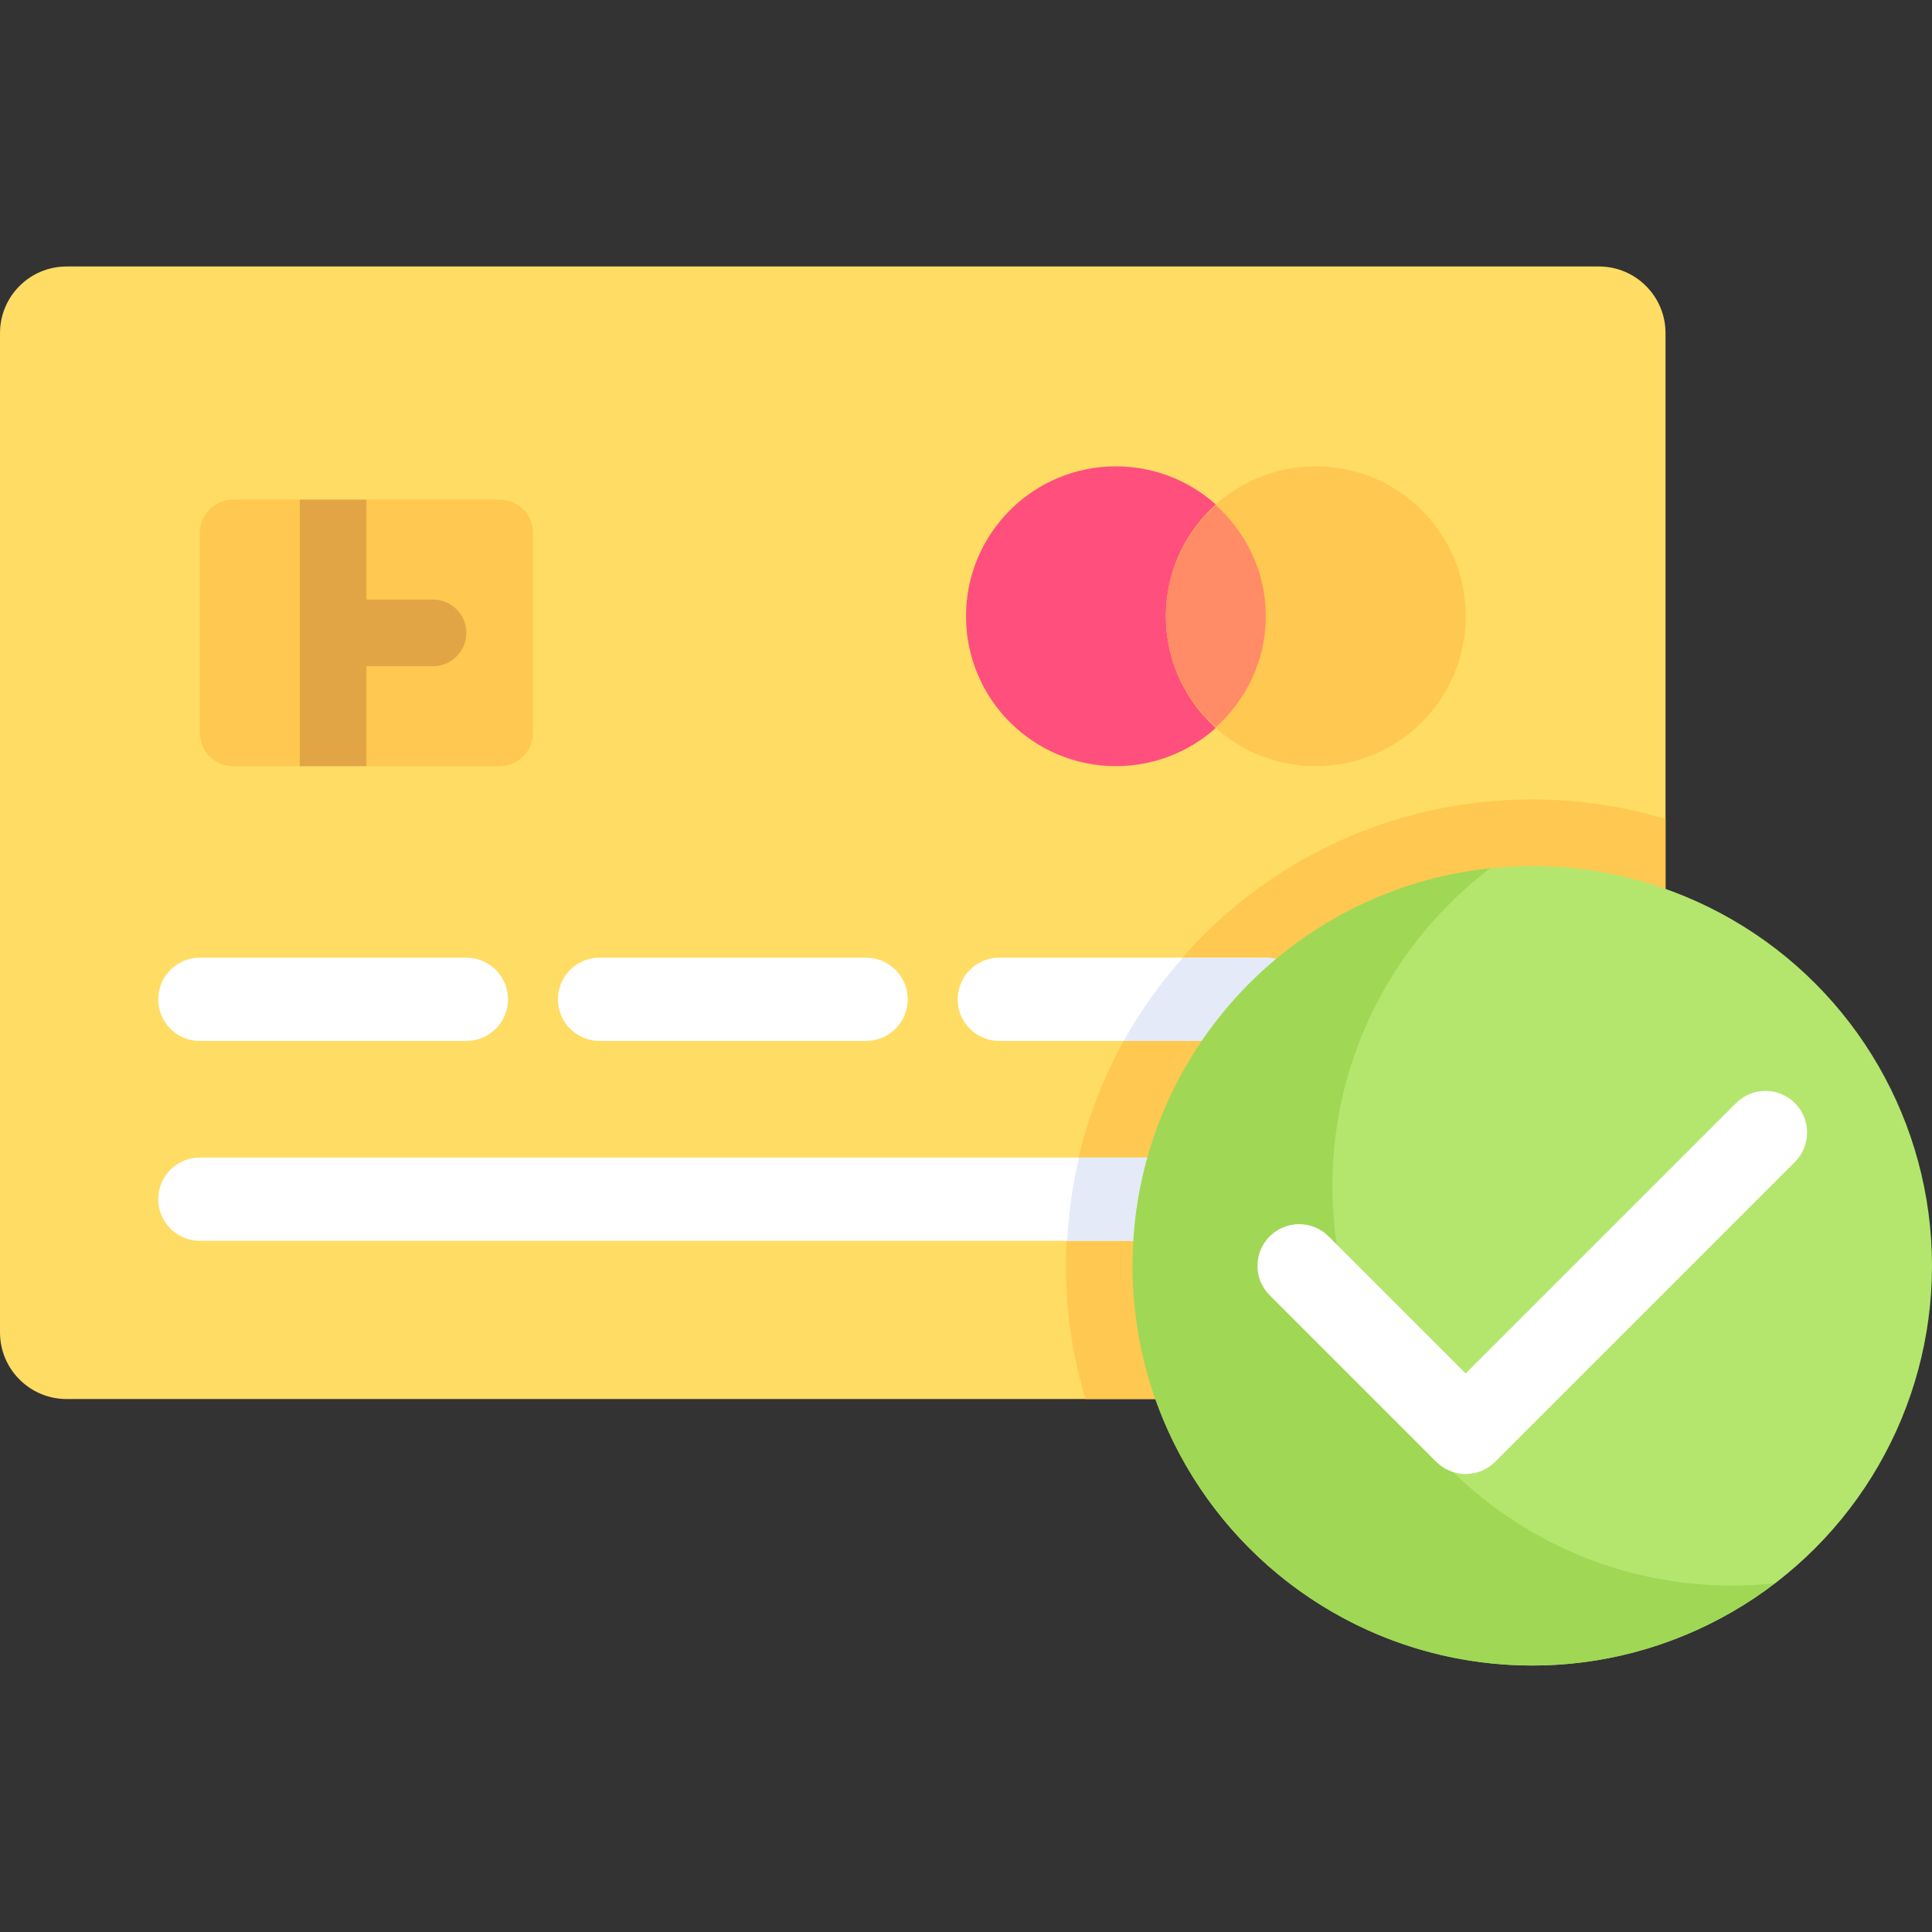 <svg xml:space="preserve" viewBox="0 0 512 512" xmlns:xlink="http://www.w3.org/1999/xlink" xmlns="http://www.w3.org/2000/svg" id="Layer_1" version="1.1" width="800px" height="800px">
<rect x="0" y="0" width="512" height="512" fill="#333333" stroke="none"/>
<path d="M423.724,370.759H17.655C7.904,370.759,0,362.855,0,353.103V88.276
	c0-9.751,7.904-17.655,17.655-17.655h406.069c9.751,0,17.655,7.904,17.655,17.655v264.828
	C441.379,362.855,433.475,370.759,423.724,370.759z" style="fill:#FFDC64;"></path>
<g>
	<path d="M406.069,211.862c-68.255,0-123.586,55.331-123.586,123.586c0,12.279,1.852,24.115,5.186,35.31
		h136.055c9.75,0,17.655-7.905,17.655-17.655V217.048C430.184,213.714,418.348,211.862,406.069,211.862z" style="fill:#FFC850;"></path>
	<path d="M132.414,203.034H61.793c-4.875,0-8.828-3.953-8.828-8.828v-52.966c0-4.875,3.953-8.828,8.828-8.828
		h70.621c4.875,0,8.828,3.953,8.828,8.828v52.966C141.241,199.082,137.289,203.034,132.414,203.034z" style="fill:#FFC850;"></path>
</g>
<g>
	<path d="M123.586,275.862H52.966c-6.094,0-11.034-4.94-11.034-11.034c0-6.094,4.94-11.034,11.034-11.034
		h70.621c6.094,0,11.034,4.94,11.034,11.034C134.621,270.922,129.681,275.862,123.586,275.862z" style="fill:#FFFFFF;"></path>
	<path d="M335.448,328.828H52.966c-6.094,0-11.034-4.94-11.034-11.034c0-6.094,4.94-11.034,11.034-11.034
		h282.483c6.094,0,11.034,4.94,11.034,11.034C346.483,323.887,341.543,328.828,335.448,328.828z" style="fill:#FFFFFF;"></path>
	<path d="M229.517,275.862h-70.621c-6.094,0-11.034-4.94-11.034-11.034c0-6.094,4.94-11.034,11.034-11.034
		h70.621c6.094,0,11.034,4.94,11.034,11.034C240.552,270.922,235.612,275.862,229.517,275.862z" style="fill:#FFFFFF;"></path>
</g>
<path d="M114.759,158.897H97.103v-26.483H79.448v70.621h17.655v-26.483h17.655
	c4.875,0,8.828-3.953,8.828-8.828S119.634,158.897,114.759,158.897z" style="fill:#E1A546;"></path>
<circle r="39.724" cy="163.31" cx="295.724" style="fill:#FF507D;"></circle>
<circle r="39.724" cy="163.31" cx="348.69" style="fill:#FFC850;"></circle>
<path d="M308.966,163.31c0,11.719,5.17,22.144,13.241,29.415c8.072-7.271,13.241-17.696,13.241-29.415
	s-5.17-22.144-13.241-29.415C314.135,141.166,308.966,151.592,308.966,163.31z" style="fill:#FF8C66;"></path>
<path d="M335.448,275.862h-70.621c-6.094,0-11.034-4.94-11.034-11.034c0-6.094,4.94-11.034,11.034-11.034
	h70.621c6.094,0,11.034,4.94,11.034,11.034C346.483,270.922,341.543,275.862,335.448,275.862z" style="fill:#FFFFFF;"></path>
<g>
	<path d="M297.811,275.862h37.638c6.094,0,11.034-4.94,11.034-11.034c0-6.094-4.94-11.034-11.034-11.034
		H313.47C307.502,260.554,302.198,267.907,297.811,275.862z" style="fill:#E4EAF8;"></path>
	<path d="M282.817,328.828h52.631c6.094,0,11.034-4.94,11.034-11.034c0-6.094-4.94-11.034-11.034-11.034
		h-49.482C284.266,313.897,283.219,321.268,282.817,328.828z" style="fill:#E4EAF8;"></path>
</g>
<circle r="105.931" cy="335.448" cx="406.069" style="fill:#B4E66E;"></circle>
<path d="M459.034,420.193c-58.504,0-105.931-47.427-105.931-105.931c0-34.347,16.419-64.785,41.757-84.14
	c-53.231,5.601-94.722,50.61-94.722,105.326c0,58.504,47.427,105.931,105.931,105.931c24.158,0,46.353-8.178,64.174-21.791
	C466.558,419.977,462.822,420.193,459.034,420.193z" style="fill:#A0D755;"></path>
<path d="M388.414,390.621c-2.828,0-5.646-1.078-7.801-3.233l-44.138-44.138c-4.31-4.31-4.31-11.293,0-15.604
	c4.31-4.311,11.293-4.31,15.604,0l36.337,36.337l71.647-71.647c4.31-4.31,11.293-4.31,15.604,0c4.311,4.31,4.31,11.293,0,15.604
	l-79.448,79.448C394.06,389.543,391.242,390.621,388.414,390.621z" style="fill:#FFFFFF;"></path>
</svg>